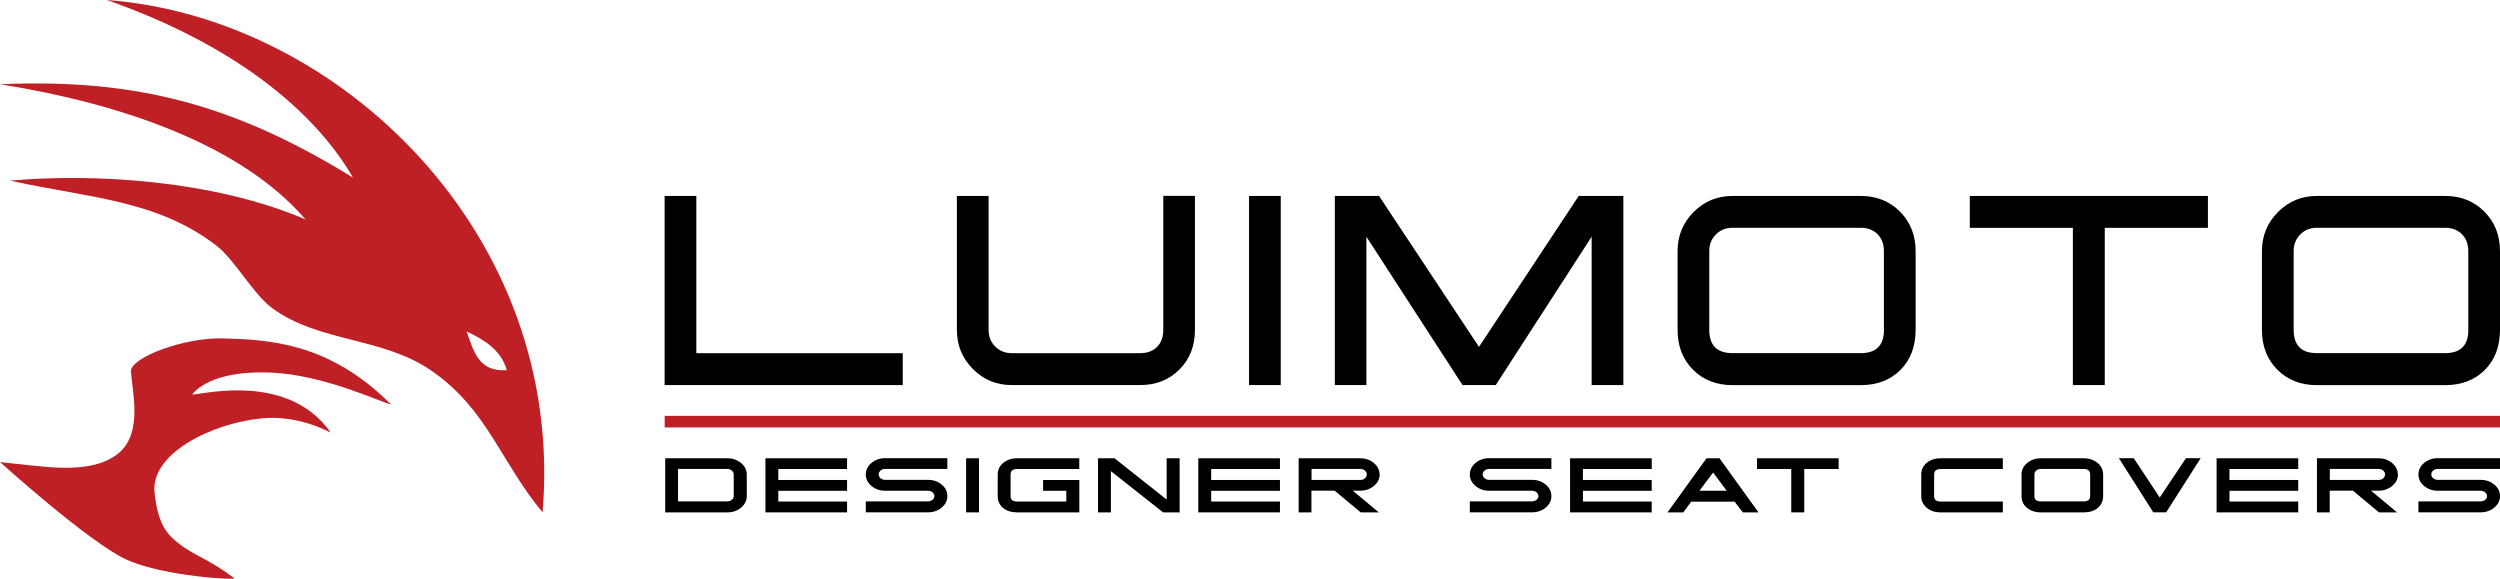 <svg width="216" height="50" viewBox="0 0 216 50" fill="none" xmlns="http://www.w3.org/2000/svg">
<path fill-rule="evenodd" clip-rule="evenodd" d="M0.882 15.608C8.01 14.957 18.44 15.548 26.395 18.959C20.849 12.508 10.505 8.951 0 7.278C11.767 6.767 20.283 9.051 30.502 15.348C27.131 9.542 20.193 3.842 9.227 0C29.305 1.493 48.902 20.252 46.878 44.27C43.181 39.807 42.109 35.339 37.215 31.988C33.012 29.112 27.582 29.588 23.544 26.643C21.831 25.391 20.323 22.465 18.66 21.193C13.51 17.251 7.599 17.091 0.877 15.608H0.882ZM43.787 31.983C43.286 30.234 41.858 29.373 40.311 28.631C40.922 30.274 41.292 32.153 43.787 31.983Z" fill="#BE2025"/>
<path d="M0.005 39.927C3.617 40.267 7.434 41.054 9.919 39.401C12.343 37.783 11.517 34.357 11.311 32.123C11.201 30.901 15.92 29.137 19.266 29.238C23.189 29.348 28.378 29.578 33.693 34.853C34.159 35.314 29.656 33.024 25.217 32.368C21.996 31.892 18.189 32.223 16.631 34.041C16.291 34.437 24.611 31.717 28.574 37.372C28.634 37.452 25.944 35.804 22.572 36.15C18.154 36.601 12.984 39.251 13.355 42.562C13.646 45.176 14.297 46.058 15.424 46.944C16.817 48.036 18.009 48.272 20.238 49.955C20.478 50.135 14.252 49.82 10.986 48.377C7.795 46.959 0.005 39.927 0.005 39.927Z" fill="#BE2025"/>
<path d="M77.996 33.27H57.423V16.93H60.163V30.515H77.996V33.27Z" fill="black"/>
<path d="M103.244 16.93V28.496C103.244 29.884 102.798 31.026 101.906 31.922C101.014 32.819 99.882 33.27 98.505 33.27H87.414C86.096 33.27 84.979 32.809 84.058 31.882C83.136 30.956 82.675 29.829 82.675 28.496V16.93H85.415V28.501C85.415 29.082 85.606 29.563 85.991 29.944C86.377 30.325 86.848 30.515 87.414 30.515H98.51C99.121 30.515 99.602 30.335 99.967 29.974C100.328 29.613 100.508 29.122 100.508 28.496V16.925H103.249L103.244 16.93Z" fill="black"/>
<path d="M110.657 33.27H107.917V16.93H110.657V33.27Z" fill="black"/>
<path d="M140.258 33.27H137.518V20.452L129.232 33.27H126.362L118.056 20.452V33.27H115.331V16.93H119.148L127.785 29.969L136.401 16.93H140.258V33.27Z" fill="black"/>
<path d="M165.51 28.496C165.51 29.924 165.075 31.081 164.203 31.957C163.331 32.834 162.189 33.275 160.771 33.275H149.681C148.293 33.275 147.156 32.829 146.269 31.938C145.383 31.046 144.942 29.899 144.942 28.501V21.709C144.942 20.377 145.403 19.25 146.324 18.323C147.246 17.396 148.363 16.93 149.681 16.93H160.771C162.129 16.93 163.261 17.381 164.163 18.288C165.064 19.195 165.51 20.332 165.51 21.704V28.496ZM162.77 28.496V21.699C162.77 21.088 162.585 20.602 162.219 20.231C161.848 19.866 161.368 19.68 160.776 19.68H149.681C149.115 19.68 148.639 19.871 148.258 20.251C147.877 20.632 147.682 21.113 147.682 21.694V28.491C147.682 29.839 148.348 30.51 149.681 30.51H160.776C162.109 30.51 162.775 29.839 162.775 28.491L162.77 28.496Z" fill="black"/>
<path d="M190.758 19.685H181.851V33.27H179.096V19.685H170.189V16.93H190.763V19.685H190.758Z" fill="black"/>
<path d="M216 28.496C216 29.924 215.564 31.081 214.693 31.957C213.821 32.834 212.679 33.275 211.261 33.275H200.17C198.783 33.275 197.646 32.829 196.759 31.938C195.872 31.046 195.431 29.899 195.431 28.501V21.709C195.431 20.377 195.892 19.25 196.814 18.323C197.736 17.396 198.853 16.93 200.17 16.93H211.261C212.619 16.93 213.751 17.381 214.652 18.288C215.554 19.195 216 20.332 216 21.704V28.496ZM213.26 28.496V21.699C213.26 21.088 213.075 20.602 212.709 20.231C212.338 19.866 211.857 19.68 211.266 19.68H200.17C199.604 19.68 199.128 19.871 198.748 20.251C198.367 20.632 198.172 21.113 198.172 21.694V28.491C198.172 29.839 198.838 30.51 200.17 30.51H211.266C212.599 30.51 213.265 29.839 213.265 28.491L213.26 28.496Z" fill="black"/>
<path d="M216.005 35.93H57.428V36.931H216.005V35.93Z" fill="#BE2025"/>
<path d="M64.521 42.867C64.521 43.253 64.356 43.584 64.03 43.859C63.704 44.134 63.304 44.27 62.838 44.27H57.473V39.596H62.838C63.304 39.596 63.704 39.731 64.03 40.007C64.356 40.278 64.521 40.613 64.521 40.999V42.867ZM63.394 42.862V40.994C63.394 40.864 63.339 40.753 63.229 40.658C63.118 40.563 62.988 40.518 62.833 40.518H58.58V43.318H62.833C62.988 43.318 63.118 43.273 63.229 43.183C63.339 43.093 63.394 42.987 63.394 42.857V42.862Z" fill="black"/>
<path d="M73.187 44.27H66.134V39.596H73.187V40.523H67.246V41.47H73.187V42.406H67.246V43.333H73.187V44.27Z" fill="black"/>
<path d="M81.853 42.867C81.853 43.253 81.688 43.578 81.363 43.854C81.037 44.129 80.636 44.265 80.17 44.265H74.805V43.318H80.17C80.326 43.318 80.456 43.273 80.566 43.188C80.676 43.098 80.731 42.992 80.731 42.862C80.731 42.732 80.676 42.627 80.566 42.537C80.456 42.446 80.326 42.401 80.17 42.401H76.478C76.017 42.401 75.622 42.261 75.296 41.986C74.971 41.71 74.805 41.38 74.805 40.994C74.805 40.608 74.971 40.273 75.296 39.997C75.622 39.727 76.017 39.586 76.478 39.586H81.853V40.513H76.478C76.323 40.513 76.193 40.558 76.083 40.653C75.972 40.748 75.917 40.858 75.917 40.989C75.917 41.119 75.972 41.229 76.083 41.319C76.193 41.41 76.323 41.46 76.478 41.46H80.17C80.636 41.46 81.037 41.595 81.363 41.87C81.688 42.141 81.853 42.471 81.853 42.862V42.867Z" fill="black"/>
<path d="M84.584 44.27H83.472V39.596H84.584V44.27Z" fill="black"/>
<path d="M93.25 44.27H87.875C87.374 44.27 86.968 44.139 86.662 43.884C86.357 43.623 86.202 43.288 86.202 42.867V40.999C86.202 40.598 86.362 40.263 86.677 39.997C86.993 39.731 87.394 39.596 87.875 39.596H93.25V40.523H87.875C87.499 40.523 87.314 40.683 87.314 40.999V42.867C87.314 43.178 87.499 43.333 87.875 43.333H92.128V42.406H90.124V41.47H93.255V44.27H93.25Z" fill="black"/>
<path d="M101.916 44.27H100.493L95.98 40.708V44.27H94.868V39.596H96.296L100.799 43.163V39.596H101.921V44.27H101.916Z" fill="black"/>
<path d="M110.587 44.27H103.534V39.596H110.587V40.523H104.646V41.47H110.587V42.406H104.646V43.333H110.587V44.27Z" fill="black"/>
<path d="M119.204 40.989C119.204 41.374 119.038 41.705 118.708 41.981C118.377 42.256 117.986 42.396 117.525 42.396H116.879L119.128 44.27H117.565L115.316 42.396H113.307V44.27H112.205V39.596H117.53C117.986 39.596 118.377 39.731 118.703 40.007C119.028 40.282 119.193 40.608 119.193 40.994L119.204 40.989ZM118.091 40.989C118.091 40.859 118.036 40.748 117.931 40.658C117.826 40.568 117.696 40.518 117.54 40.518H113.317V41.465H117.54C117.696 41.465 117.826 41.42 117.931 41.324C118.036 41.234 118.091 41.119 118.091 40.984V40.989Z" fill="black"/>
<path d="M134.041 42.867C134.041 43.253 133.876 43.578 133.55 43.854C133.225 44.129 132.824 44.265 132.358 44.265H126.993V43.318H132.358C132.513 43.318 132.644 43.273 132.754 43.188C132.864 43.098 132.919 42.992 132.919 42.862C132.919 42.732 132.864 42.627 132.754 42.537C132.644 42.446 132.513 42.401 132.358 42.401H128.666C128.205 42.401 127.81 42.261 127.484 41.986C127.158 41.71 126.993 41.38 126.993 40.994C126.993 40.608 127.158 40.273 127.484 39.997C127.81 39.727 128.205 39.586 128.666 39.586H134.041V40.513H128.666C128.511 40.513 128.381 40.558 128.27 40.653C128.16 40.748 128.105 40.858 128.105 40.989C128.105 41.119 128.16 41.229 128.27 41.319C128.381 41.41 128.511 41.46 128.666 41.46H132.358C132.824 41.46 133.225 41.595 133.55 41.87C133.876 42.146 134.041 42.471 134.041 42.862V42.867Z" fill="black"/>
<path d="M142.708 44.27H135.654V39.596H142.708V40.523H136.766V41.47H142.708V42.406H136.766V43.333H142.708V44.27Z" fill="black"/>
<path d="M151.935 44.27H150.577L149.871 43.343H146.119L145.438 44.27H144.07L147.441 39.596H148.564L151.935 44.27ZM149.185 42.401L148.013 40.824L146.83 42.401H149.185Z" fill="black"/>
<path d="M158.858 40.523H155.887V44.27H154.765V40.523H151.805V39.596H158.858V40.523Z" fill="black"/>
<path d="M173.044 44.27H167.669C167.188 44.27 166.788 44.139 166.472 43.874C166.157 43.608 165.996 43.273 165.996 42.867V40.999C165.996 40.588 166.152 40.252 166.467 39.987C166.783 39.727 167.183 39.596 167.669 39.596H173.044V40.523H167.669C167.294 40.523 167.108 40.683 167.108 40.999V42.867C167.108 43.178 167.294 43.333 167.669 43.333H173.044V44.27Z" fill="black"/>
<path d="M181.711 42.867C181.711 43.283 181.555 43.623 181.25 43.884C180.944 44.145 180.533 44.27 180.028 44.27H176.336C175.85 44.27 175.444 44.139 175.133 43.879C174.818 43.618 174.662 43.283 174.662 42.867V40.999C174.662 40.603 174.823 40.273 175.148 40.002C175.474 39.731 175.87 39.596 176.336 39.596H180.028C180.508 39.596 180.909 39.731 181.23 39.997C181.55 40.263 181.711 40.598 181.711 40.999V42.867ZM180.589 42.862V40.994C180.589 40.678 180.403 40.518 180.028 40.518H176.336C176.175 40.518 176.04 40.563 175.935 40.653C175.83 40.743 175.775 40.859 175.775 40.989V42.857C175.775 43.168 175.96 43.323 176.336 43.323H180.028C180.403 43.323 180.589 43.168 180.589 42.857V42.862Z" fill="black"/>
<path d="M190.136 39.591L187.156 44.265H186.044L183.073 39.591H184.356L186.6 42.982L188.864 39.591H190.136Z" fill="black"/>
<path d="M198.567 44.27H191.514V39.596H198.567V40.523H192.626V41.47H198.567V42.406H192.626V43.333H198.567V44.27Z" fill="black"/>
<path d="M207.183 40.989C207.183 41.374 207.018 41.705 206.688 41.981C206.357 42.256 205.966 42.396 205.505 42.396H204.859L207.108 44.27H205.545L203.296 42.396H201.287V44.27H200.185V39.596H205.51C205.966 39.596 206.357 39.731 206.683 40.007C207.008 40.282 207.173 40.608 207.173 40.994L207.183 40.989ZM206.071 40.989C206.071 40.859 206.016 40.748 205.911 40.658C205.806 40.568 205.676 40.518 205.52 40.518H201.297V41.465H205.52C205.676 41.465 205.806 41.42 205.911 41.324C206.016 41.234 206.071 41.119 206.071 40.984V40.989Z" fill="black"/>
<path d="M216 42.867C216 43.253 215.835 43.578 215.509 43.854C215.183 44.129 214.783 44.265 214.317 44.265H208.952V43.318H214.317C214.472 43.318 214.602 43.273 214.713 43.188C214.823 43.098 214.878 42.992 214.878 42.862C214.878 42.732 214.823 42.627 214.713 42.537C214.602 42.446 214.472 42.401 214.317 42.401H210.625C210.164 42.401 209.768 42.261 209.443 41.986C209.117 41.71 208.952 41.38 208.952 40.994C208.952 40.608 209.117 40.273 209.443 39.997C209.768 39.727 210.164 39.586 210.625 39.586H216V40.513H210.625C210.47 40.513 210.339 40.558 210.229 40.653C210.119 40.748 210.064 40.858 210.064 40.989C210.064 41.119 210.119 41.229 210.229 41.319C210.339 41.41 210.47 41.46 210.625 41.46H214.317C214.783 41.46 215.183 41.595 215.509 41.87C215.835 42.141 216 42.471 216 42.862V42.867Z" fill="black"/>
</svg>

